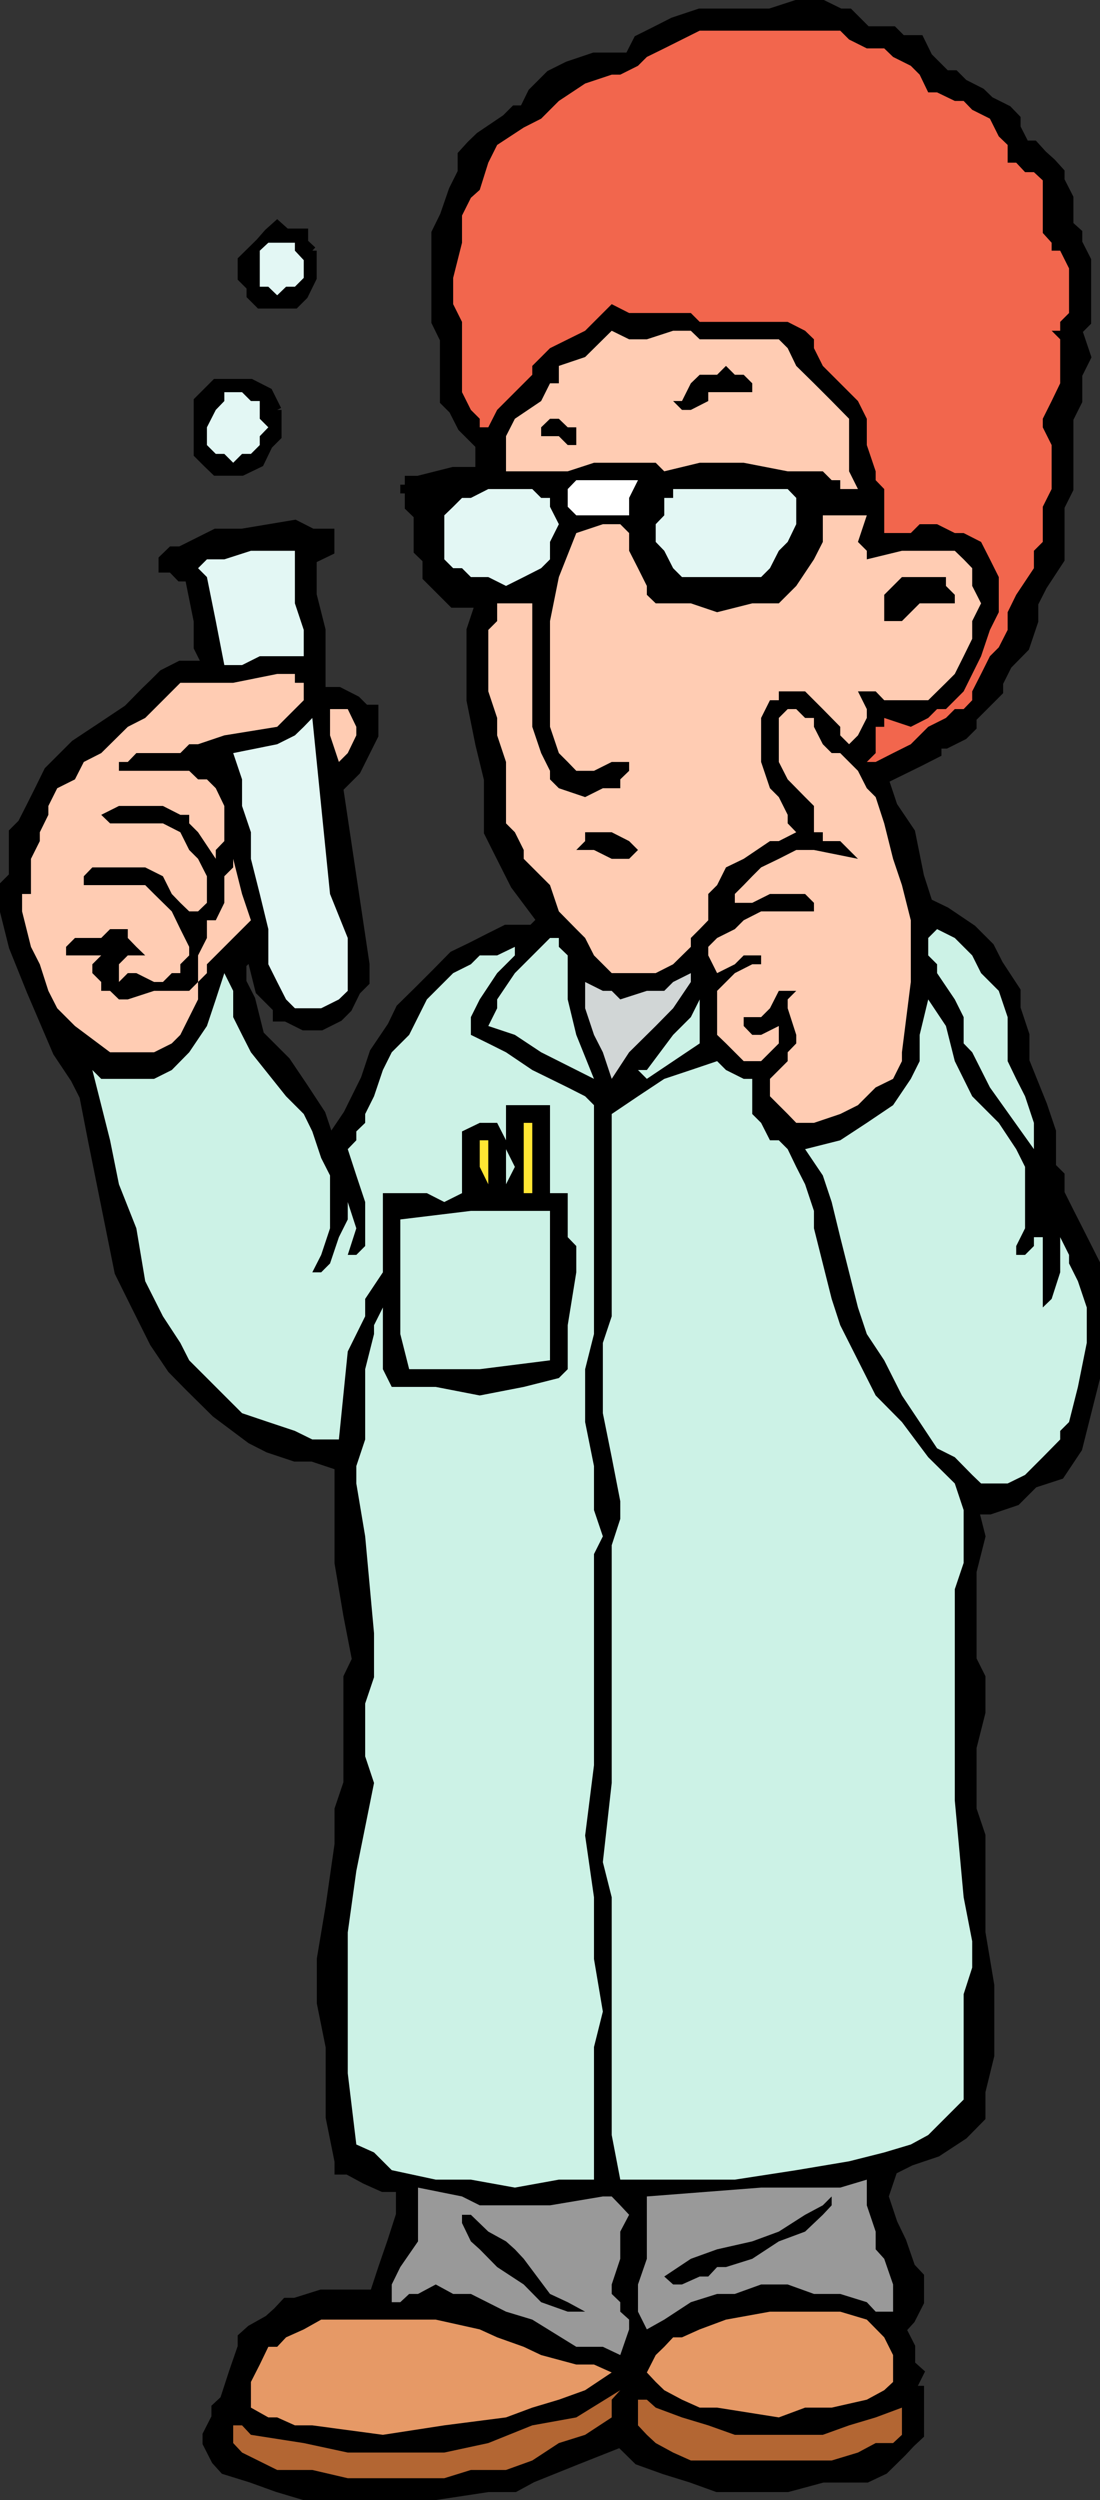 <svg xmlns="http://www.w3.org/2000/svg" width="360.06" height="818.06"><rect width="100%" height="100%" fill="#333333" stroke="none"/><path stroke="#000" stroke-miterlimit="10" stroke-width="2.857" d="M283.73 10.03h8.6l2.9 2.899h5.8l2.8 5.703 5.802 5.797h2.898l2.898 2.902 5.704 2.898 2.898 2.801 5.8 2.899 2.802 2.902v2.898l2.898 5.7h2.898l2.903 3.203 2.898 2.597 2.801 3.102v2.7l2.898 5.698v8.903l2.903 2.597v3.2l2.898 5.703v20.199l-2.898 2.898 2.898 8.602-2.898 5.8v8.598l-2.903 5.801v23l-2.898 5.8v17.2l-5.7 8.7-2.902 5.698v5.801l-2.898 8.602-5.7 5.8-2.902 5.797v2.801l-2.898 2.903-5.8 5.796v2.903l-2.802 2.8-5.796 2.9h-2.903v2.897l-5.699 2.903-11.602 5.7 2.903 8.698 5.8 8.602 2.9 14.398 2.8 8.7 5.8 2.8 8.598 5.801 5.801 5.8 2.898 5.7 5.704 8.7v5.698l2.898 8.704v8.597l5.8 14.403 2.9 8.597v11.602l2.8 2.8v5.798l2.898 5.8 2.903 5.7 5.8 11.5v37.5l-2.902 11.5-2.898 11.5-5.8 8.703-8.603 2.797-5.796 5.8-8.602 2.903h-2.898v-2.903h-2.903l2.903 11.5-2.903 11.5v28.801l2.903 5.8v11.5l-2.903 11.5v20.2l2.903 8.602v31.699l2.898 17.3v23l-2.898 11.798v8.402l-5.704 5.8-8.699 5.7-8.597 2.898-5.801 2.903-2.903 8.597 2.903 8.7 2.898 6 2.903 8.402 2.898 3.097v8.403l-2.898 5.7-2.903 3.198 2.903 5.7v5.8l2.898 2.602-2.898 5.8h2.898v14.598l-2.898 2.7-2.903 3.101-5.8 5.7-5.7 2.698h-14.398l-11.5 3.102h-23.102l-8.597-3.102-8.704-2.699-8.597-3.097-5.8-5.704-14.4 5.704-14.402 5.796-5.699 3.102h-8.7l-17.198 2.602H99.429l-8.7-2.602-8.597-3.102-8.703-2.699-2.797-3.097-2.903-5.704v-2.699l2.903-5.699v-3.2l2.797-2.6 2.902-8.9 2.898-8.402v-3.097l2.903-2.602 5.699-3.199 2.898-2.602 2.903-3.097h2.898l8.602-2.7h17.296l2.903-8.8 2.898-8.403 2.801-8.699v-8.898h-5.7l-5.8-2.602-5.7-3.097h-2.902v-2.903l-2.898-14.398v-23l-2.898-14.403V641.03l2.898-17.3 2.898-20.2v-11.5l2.903-8.602v-34.597l2.8-5.8-2.8-14.4-2.903-17.203V479.73l-8.699-2.898H96.53l-8.7-2.903-5.698-2.898-11.5-8.602-8.703-8.597-5.7-5.8-5.8-8.603-2.899-5.796-2.898-5.801-5.703-11.5-2.899-14.403-5.8-28.796-2.801-14.403-2.899-5.699-5.8-8.7-8.598-20.1-5.801-14.4-2.902-11.6v-8.598l2.902-2.903v-14.398l2.898-2.903 2.903-5.699 2.898-5.8 2.8-5.7 8.7-8.699 8.602-5.7 8.699-5.8 5.7-5.8 2.898-2.802 2.902-2.898 5.7-2.898h8.698l-2.898-5.801v-8.602l-2.902-14.398H59.03l-2.8-2.903h-2.9v-2.898l2.9-2.8h2.8l5.8-2.9 5.802-2.902h8.597l17.301-2.898 5.7 2.898h5.8v5.801l-5.8 2.801v11.602l2.902 11.5v20.097h5.796l5.704 2.903 2.898 2.898h2.898v8.602l-2.898 5.796-2.898 5.801-5.704 5.7 8.602 57.601v5.8l-2.898 2.9-2.801 5.698-2.903 2.903-5.796 2.898h-5.703l-5.797-2.898h-2.903v-2.903l-5.699-5.699-2.898-11.597-2.903 2.898v5.8l2.903 5.7 2.898 11.602 8.602 8.597 5.797 8.602 5.703 8.7 2.898 8.6 5.8-8.6 5.7-11.5 2.898-8.7 5.801-8.602 2.801-5.8 5.8-5.7 5.802-5.8 5.699-5.797 5.8-2.801 5.7-2.903 5.8-2.898h8.598l2.903-2.898-8.602-11.5-5.8-11.5-2.9-5.801v-17.3l-2.8-11.5-2.898-14.4v-23l2.898-8.702h-8.7l-5.698-5.7-2.903-2.898v-5.8l-2.898-2.802v-11.597l-2.902-2.801v-5.8h-2.899 2.898v-2.9h2.903l11.5-2.902h8.7v-8.597l-5.802-5.801-2.898-5.7-2.902-2.902v-20.2l-2.797-5.7v-29.1l2.796-5.7 2.903-8.398 2.898-5.801v-5.7l2.903-3.202 2.898-2.797 8.602-5.801 2.898-2.902h2.898l2.801-5.7 2.903-2.898 2.898-2.902 5.8-2.899 8.598-2.898h11.5l2.903-5.703 5.8-2.899 5.7-2.898 8.7-2.903h23l8.6-2.8h8.7l5.7 2.8h2.898l5.8 5.801"/><path fill="#f2664d" d="m289.428 15.83 2.903 2.802 5.8 2.898 2.9 2.898 2.8 5.801h2.898l5.801 2.801h2.898l2.801 2.898 5.801 2.903 2.898 5.8 2.903 2.797v5.801h2.8l2.9 3.102h2.897l2.903 2.7v17.198l2.898 3.2v2.601h2.801l2.898 5.8v14.599l-2.898 2.902v2.898h-2.8l2.8 2.801v14.398l-2.8 5.801-2.9 5.801v2.8l2.9 5.802v14.398l-2.9 5.8v11.5l-2.902 2.9v5.698l-5.796 8.704-2.801 5.699v5.8l-2.903 5.7-2.898 2.898-2.898 5.801-2.903 5.7v2.902l-2.8 2.898h-2.899l-2.898 2.898-5.801 2.903-5.7 5.7-5.8 2.897-5.7 2.903h-2.902l2.903-2.902v-8.598h2.796v-2.902l8.704 2.902 5.699-2.902 2.898-2.899h2.903l5.796-5.8 5.704-11.5 2.898-8.598 2.898-5.801v-11.5l-2.898-5.8-2.898-5.7-5.704-2.902h-2.898l-5.8-2.899h-5.7l-2.898 2.898h-8.704V160.03l-2.796-2.898v-2.903l-2.903-8.597v-8.602l-2.898-5.8-11.5-11.5-2.903-5.802v-2.898l-2.898-2.8-5.7-2.9h-28.8l-2.898-2.902h-20.203l-5.7-2.898-8.699 8.7-11.5 5.698-2.898 2.903-2.903 2.898v2.903l-11.5 11.5-2.898 5.699h-2.8v-2.8l-2.9-2.9-2.902-5.8v-23l-2.898-5.8v-8.603l2.898-11.5V70.53l2.903-5.8 2.898-2.598 2.8-8.903 2.9-5.8 8.699-5.7 5.703-2.898 2.898-2.903 2.899-2.898 8.601-5.7 8.7-2.901h2.8l5.8-2.899 2.9-2.898 5.699-2.801 5.8-2.902 5.801-2.899h46l2.899 2.899 5.8 2.902h5.7"/><path stroke="#000" stroke-miterlimit="10" stroke-width="2.857" d="M102.23 82.03v8.899l-2.801 5.703-2.899 2.898h-11.5l-2.898-2.898V93.83l-2.903-2.902v-5.797l5.801-5.703 2.8-3.2 2.9-2.597 2.902 2.597h5.797v3.2l2.8 2.601"/><path fill="#e3f7f4" d="m99.429 90.928-2.899 2.903h-2.898l-2.903 2.8-2.898-2.8h-2.8v-11.8l2.8-2.603h8.7v2.602l2.898 3.102v5.796"/><path fill="#ffccb3" d="M249.132 111.03h5.796l2.903 2.899 2.8 5.8 5.797 5.7 5.801 5.8 5.7 5.801v17.2l2.902 5.8h-5.8v-2.898h-2.802l-2.898-2.903h-11.5l-14.403-2.8H229.03l-11.601 2.8-2.797-2.8h-20.203l-8.598 2.8h-20.2v-11.5l2.9-5.699 8.6-5.8 2.9-5.801h2.898v-5.7l8.601-2.898 8.7-8.602 5.699 2.801h5.8l8.602-2.8h5.8l2.9 2.8h20.1"/><path d="M246.23 128.33h-14.4v2.9l-5.698 2.902h-2.903l-2.898-2.903h2.898l2.903-5.8 2.898-2.797h5.7l2.902-2.903 2.898 2.903h2.898l2.801 2.796v2.903"/><path stroke="#000" stroke-miterlimit="10" stroke-width="2.857" d="M90.73 134.132v8.597l-2.9 2.903-2.8 5.796-5.8 2.801h-8.598l-2.903-2.8-2.898-2.899v-17.3l5.8-5.802h11.5l5.7 2.903 2.898 5.8"/><path fill="#e3f7f4" d="m85.03 137.03 2.8 2.8-2.8 2.9v2.902l-2.898 2.898h-2.903l-2.898 2.898-2.902-2.898h-2.797l-2.903-2.898v-5.801l2.903-5.7 2.797-2.902v-2.898h5.8l2.903 2.898h2.898v5.801"/><path d="M188.632 142.73v2.902h-2.801l-2.902-2.903h-5.797v-2.898l2.898-2.8h2.898l2.903 2.8h2.8v2.898"/><path fill="#fff" d="m208.83 157.132-2.902 5.796v5.704h-17.296l-2.801-2.801v-5.8l2.8-2.9h20.2"/><path fill="#e3f7f4" d="m257.83 160.03 2.802 2.898v8.602l-2.801 5.8-2.902 2.9-2.899 5.698-2.898 2.903h-25.903l-2.898-2.902-2.902-5.7-2.797-2.898v-5.8l2.797-2.9v-5.703h2.902v-2.898h37.5m-77.801 5.8 2.898 5.7-2.898 5.8v5.7l-2.898 2.898-5.704 2.903-5.796 2.898-5.801-2.898h-5.7l-2.902-2.902h-2.898l-2.902-2.899v-14.398l2.902-2.801 2.898-2.902h2.903l5.699-2.899h14.398l2.903 2.898h2.898v2.903"/><path fill="#ffccb3" d="m283.73 168.632-2.9 8.699 2.9 2.898v2.801l11.5-2.8h17.3l2.899 2.8 2.8 2.898v5.801l2.903 5.7-2.903 5.8v5.801l-2.8 5.7-2.899 5.8-2.898 2.898-5.801 5.704h-14.403l-2.796-2.903h-5.801l2.898 5.801v2.898l-2.898 5.704-2.902 2.898-2.899-2.898v-2.801l-5.7-5.8-2.901-2.9-2.899-2.902h-8.601v2.903h-2.899l-2.898 5.796v14.403l2.898 8.598 2.899 2.902 2.902 5.8v2.797l2.8 2.903-5.702 2.898h-2.899l-8.602 5.801-5.796 2.8-2.903 5.802-2.898 2.898v8.602l-2.8 2.898-2.9 2.898v2.903l-5.8 5.7-5.7 2.897H200.23l-5.8-5.796-2.899-5.704-2.898-2.898-5.704-5.8-2.898-8.598-8.602-8.602v-2.898l-2.898-5.801-2.898-2.903v-20.097l-2.903-8.7v-5.703l-2.898-8.699v-20.097l2.898-2.903v-5.8h11.5v40.402l2.903 8.597 2.898 5.801v2.801l2.898 2.898 8.602 2.903 5.8-2.903h5.7v-2.898l2.898-2.8v-2.9h-5.699l-5.8 2.9h-5.797l-2.801-2.9-2.902-2.902-2.899-8.597v-34.602l2.898-14.398 5.704-14.403 8.699-2.898h5.7l2.897 2.898v5.801l2.903 5.7 2.898 5.8v2.903l2.903 2.796h11.5l8.597 2.903 11.5-2.903h8.7l5.703-5.699 5.796-8.699 2.903-5.7v-8.698h14.398"/><path fill="#e3f7f4" d="M96.53 180.23v17.198l2.899 8.704v8.597H85.03l-5.8 2.903h-5.801l-2.797-14.403-2.903-14.398-2.898-2.902 2.898-2.899h5.7l8.703-2.8H96.53"/><path d="m309.632 191.73 2.898 2.902v2.796h-11.5l-2.898 2.903-2.903 2.898h-5.8v-8.597l5.8-5.801h14.403v2.898"/><path fill="#ffccb3" d="M99.429 223.429v5.703l-8.7 8.699-17.3 2.8-8.598 2.9h-2.902l-2.899 2.898H44.632l-2.801 2.902h-2.902v2.898h23l2.902 2.801h2.898l2.903 2.899 2.797 5.8v11.5l-2.797 2.903v2.898l-5.801-8.7-2.902-2.902v-2.796H59.03l-5.7-2.903h-14.4l-5.797 2.903 2.898 2.796h17.3l5.7 2.903 2.899 5.8 2.902 2.9 2.898 5.698v8.7l-2.898 2.8H61.93l-2.899-2.8-2.8-2.899-2.9-5.8-5.8-2.9h-17.3l-2.801 2.9v2.902h20.1l2.899 2.898 5.8 5.7 2.801 5.8 2.899 5.8v2.802l-2.899 2.898v2.898h-2.8l-2.9 2.903h-2.9l-5.797-2.903H41.83l-2.902 2.903v-5.8l2.902-2.9h5.7l-2.9-2.8-2.8-2.903v-2.898h-5.8l-2.9 2.899h-8.6l-2.9 2.902v2.8h11.5l-2.902 2.9v2.897l2.903 2.903v2.898h2.898l2.899 2.801h2.902l8.598-2.8h11.5l2.902-2.9v-8.698l2.898-5.704v-5.796h2.903l2.797-5.704v-8.699l2.902-2.898v-2.8l2.898 11.5 2.903 8.6-2.903 2.9-2.898 2.897-5.7 5.704-2.902 2.898v2.898l-2.898 2.903v5.7l-2.902 5.8-2.899 5.8-2.8 2.797-5.801 2.903H36.03l-11.5-8.602-5.8-5.8-2.9-5.7-2.8-8.699-2.898-5.7-2.903-11.6v-5.7h2.903v-11.5l2.898-5.8v-2.9l2.8-5.698v-2.903l2.9-5.8 5.8-2.899 2.899-5.7 5.703-2.902 8.699-8.597 5.7-2.903 5.8-5.796 2.898-2.903 2.801-2.8h17.3l14.4-2.899h5.8v2.898h2.899m14.401 8.602 2.802 5.8v2.802l-2.801 5.796-2.903 2.903-2.898-8.7v-8.6h5.8m161.2 14.398 2.899 2.902 2.902 2.898 2.898 5.7 2.903 2.902 2.796 8.598 2.903 11.601 2.898 8.602 2.903 11.5v20.199l-2.903 23v2.898l-2.898 5.801-5.7 2.8-2.902 2.9-2.898 2.902-5.8 2.898-8.603 2.899h-5.796l-2.801-2.899-2.903-2.898-2.898-2.903v-5.699l5.8-5.8v-2.9l2.802-2.901v-2.797l-2.801-8.703v-2.899l2.8-2.8h-5.703l-2.898 5.699-2.898 2.902h-5.704v2.898l2.801 2.903h2.903l5.796-2.903v5.7l-2.898 2.902-2.898 2.898h-5.704l-2.898-2.898-2.898-2.902-2.903-2.797v-14.403l2.903-2.898 2.898-2.902 5.7-2.899h2.902v-2.898h-5.704l-2.898 2.898-5.8 2.899-2.9-5.797v-2.801l2.9-2.902 5.8-2.899 2.898-2.898 5.704-2.903h17.296v-2.8l-2.898-2.899h-11.5l-5.8 2.899h-5.7v-2.899l2.898-2.898 2.801-2.903 2.903-2.898 5.796-2.8 5.704-2.9h5.796l14.403 2.9-2.903-2.9-2.898-2.902h-5.7v-2.898h-2.902v-8.602l-2.898-2.898-5.7-5.8-2.902-5.7v-14.402l2.903-2.899h2.8l2.9 2.899h2.897v2.902l2.903 5.7 2.898 2.898h2.801"/><path fill="#e3f7f4" d="m108.03 292.53 5.8 14.399v17.3l-2.901 2.801-5.797 2.898H96.53l-2.898-2.898-2.903-5.7-2.898-5.8v-11.5l-2.8-11.5-2.9-11.5v-8.7l-2.902-8.6v-8.7l-2.898-8.602 14.398-2.898 5.801-2.898 2.899-2.801 2.8-2.903 5.801 57.602"/><path d="m208.83 278.132-2.902 2.898h-5.699l-5.8-2.898h-5.797l2.898-2.903v-2.898h8.7l5.698 2.898 2.903 2.903"/><path fill="#ccf2e6" d="m326.928 324.23 2.903 8.6v14.4l2.8 5.8 2.9 5.7 2.897 8.698v8.602l-14.398-20.2-5.8-11.5-2.802-2.901v-8.598l-2.898-5.8-5.8-8.602v-2.899l-2.9-2.898v-5.703l2.9-2.899 5.8 2.899 5.7 5.703 2.902 5.797 5.796 5.8M185.83 312.632v14.398l2.802 11.602 5.796 14.398-17.296-8.7-8.602-5.698-8.7-2.903 2.9-5.8v-2.899l5.8-8.601 11.5-11.5h2.898v2.902l2.903 2.8"/><path fill="#ccf2e6" d="m168.53 312.632-5.8 5.796-5.7 8.602-2.898 5.8v5.802l5.699 2.796 5.8 2.903 8.598 5.8 11.602 5.7 5.7 2.898 2.897 2.903v74.898l-2.898 11.5v17.3l2.898 14.4v14.402l2.903 8.597-2.902 5.801v69.102l-2.899 23 2.898 20.199v20.2l2.903 17.198-2.902 11.602v43.398h-11.5l-14.399 2.602-14.398-2.602h-11.5l-14.403-3.097-5.8-5.801-5.797-2.602-2.801-23.3V632.33l2.8-20.102 2.9-14.398 2.897-14.403-2.898-8.699v-17.3l2.898-8.598v-14.403l-2.898-31.699-2.898-17.3v-5.7l2.898-8.699v-23l2.898-11.5v-2.898l2.903-5.801v20.2l2.898 5.8h14.403l14.398 2.8 14.398-2.8 11.5-2.903 2.903-2.898v-14.398l2.8-17.301v-8.602l-2.8-2.898v-14.403h-5.8v-28.796h-14.4v14.398l2.9 5.8-2.9 5.7v-14.398l-2.902-5.704h-5.699l-5.8 2.801v20.2l-5.802 2.902-5.699-2.903h-14.398v25.903l-5.8 8.7v5.698l-5.7 11.5-2.903 28.801h-8.699l-5.699-2.8-8.7-2.9-8.6-2.901-5.801-5.797-5.7-5.703-5.8-5.797-2.899-5.703-5.7-8.7-5.8-11.5-2.898-17.3-5.703-14.399-2.899-14.398-2.898-11.5-2.903-11.5 2.903 2.898h17.297l5.8-2.898 5.7-5.801 5.8-8.602 2.903-8.699 2.797-8.601 2.902 5.8v8.602l2.898 5.8 2.903 5.7 11.5 14.398 5.797 5.801 2.8 5.7 2.903 8.698 2.898 5.704v17.297l-2.898 8.703-2.903 5.699h2.903l2.898-2.902 2.898-8.598 2.903-5.8v-5.7l2.8 8.598-2.8 8.703h2.8l2.9-2.903V393.33l-2.9-8.7-2.8-8.6 2.8-2.9v-2.902l2.9-2.8v-2.899l2.897-5.8 2.903-8.598 2.898-5.801 5.7-5.7 5.8-11.6 8.602-8.602 5.8-2.899 2.9-2.898h5.698l5.801-2.801v2.8"/><path fill="#d1d6d6" d="m226.132 321.33-5.801 8.599-5.7 5.8-8.703 8.602-5.699 8.7-2.898-8.7-2.902-5.7-2.899-8.702v-8.598l5.8 2.898h2.9l2.8 2.801 8.7-2.8h5.698l2.903-2.9 5.8-2.902v2.903"/><path fill="#ccf2e6" d="m303.83 327.03 5.802 8.7 2.898 11.5 5.7 11.5 8.698 8.698 5.704 8.602 2.898 5.8v20.099l-2.898 5.8v2.903h2.898l2.899-2.903v-2.898h2.902v25.898-2.898l2.898-2.8 2.801-8.7v-11.5l2.899 5.8v2.798l2.902 5.8 2.898 8.602v11.597l-2.898 14.403-2.903 11.5-2.898 2.898v2.801l-5.7 5.8-5.8 5.802-5.7 2.796h-8.698l-2.903-2.796-5.699-5.801-5.8-2.903-5.7-8.597-5.8-8.7-5.802-11.5-5.699-8.6-2.898-8.7-2.903-11.5-2.898-11.5-2.8-11.5-2.9-8.7-5.8-8.6 11.5-2.9 8.7-5.703 8.6-5.796 5.802-8.602 2.898-5.8v-8.598l2.8-11.602m-74.8 14.398-17.3 11.602-2.9-2.898h2.9l8.6-11.5 5.802-5.801 2.898-5.8v14.398"/><path fill="#ccf2e6" d="M243.429 353.03h2.8v11.5l2.903 2.899 2.898 5.703h2.899l2.902 2.898 2.8 5.8 2.9 5.7 2.897 8.7v5.698l5.801 23.102 2.801 8.602 11.602 23 8.597 8.699 8.602 11.5 8.7 8.598 2.897 8.703v17.297l-2.898 8.601v69.102l2.899 31.699 2.8 14.398v8.602l-2.8 8.7v34.5l-5.797 5.8-2.903 2.898-2.898 2.903-5.7 3.097-8.702 2.602-11.5 2.898-17.297 2.903-20.102 3.097h-37.5l-2.8-14.597V620.83l-2.9-11.5 2.9-25.902v-77.797l2.8-8.602v-5.8l-2.8-14.4-2.9-14.401v-23l2.9-8.7V364.53l8.6-5.8 8.598-5.7 8.704-2.898 8.597-2.903 2.903 2.903 5.796 2.898"/><path fill="#ffe633" d="M174.23 367.428v23h-2.802v-23h2.801m-14.399 8.602v14.399-2.899l-2.8-5.7v-8.698h2.8v2.898"/><path fill="#ccf2e6" d="M180.03 401.928v43.204l-23 2.898h-23.1l-2.899-11.5v-37.5l23.102-2.8h25.898v5.698"/><path fill="#999" d="M283.73 713.23v8.402l2.902 8.597v5.801l2.796 3.102 2.903 8.398v8.899h-5.7l-2.902-3.098-8.699-2.7h-8.602l-8.597-3.1h-8.7l-8.6 3.1h-5.802l-8.597 2.7-8.704 5.7-5.699 3.198-2.898-5.8v-8.899l2.898-8.398v-20.403l37.403-2.898h25.898l8.7-2.602m-80.7 8.403 2.898 3.097-2.898 5.5v8.903l-2.8 8.398v3.102l2.8 2.699v3.097l2.898 2.602v3.2l-2.898 8.402-5.7-2.704h-8.698l-14.403-8.898-8.597-2.602-11.5-5.796h-5.801l-5.7-3.102-5.8 3.102h-2.902l-2.899 2.699h-2.8v-5.8l2.8-5.7 5.8-8.403v-17.597l14.4 2.898 5.8 2.903h23l17.3-2.903h2.9l2.8 2.903"/><path d="m272.23 721.632-2.9 3.097-5.8 5.5-8.601 3.2-8.7 5.703-8.597 2.699h-2.903l-2.898 3.097h-2.8l-5.802 2.602h-2.898l-2.902-2.602 8.703-5.796 8.597-3.102 11.5-2.601 8.7-3.2 8.601-5.5 5.8-3.097 2.9-2.903v2.903m-106.598 11.796 2.898 2.602 2.898 3.102 8.602 11.5 5.8 2.699 5.7 3.097h-5.7l-8.698-3.097-5.704-5.8-8.699-5.7-5.699-5.8-2.898-2.603-2.903-6v-2.699h2.903l5.699 5.5 5.8 3.2"/><path fill="#e69966" d="M292.33 770.632v8.797l-2.901 2.703-5.7 3.097-11.5 2.602h-8.699l-8.601 3.2-20.2-3.2h-5.699l-5.8-2.602-5.802-3.097-2.796-2.703-2.903-3.098 2.903-5.7 2.796-2.702 2.903-3.098h2.898l5.801-2.602 8.602-3.199 14.398-2.601h23l8.7 2.601 5.698 5.8 2.903 5.802m-115.199 0 11.5 3.097h5.796l5.801 2.602-8.699 5.8-8.602 3.098-8.699 2.602-8.597 3.2-20.204 2.6-20.097 3.098-23.102-3.097H96.53l-5.8-2.602h-2.9l-5.698-3.2v-8.402l2.898-5.699 2.8-5.8h2.9l2.902-3.098 5.797-2.602 5.703-3.199h37.5l14.398 3.2 5.7 2.6 8.698 3.098 5.704 2.704"/><path fill="#b36633" d="M200.23 785.23v5.8l-8.7 5.7-8.602 2.698-8.699 5.704-8.597 3.097h-11.5l-8.704 2.7h-31.597l-11.602-2.7h-11.5l-11.5-5.699-2.898-3.101v-5.797h2.898l2.903 3.097 17.297 2.7 14.402 3.101h31.597l14.403-3.101 14.398-5.797 14.403-2.602 14.398-8.898-2.8 3.097m95 2.601v8.9l-2.9 2.698h-5.698l-5.801 3.102-8.602 2.602h-46.097l-5.801-2.602-5.7-3.102-2.902-2.699-2.898-3.097v-8.403h2.898l2.903 2.602 8.597 3.2 8.602 2.6 8.7 3.098h28.8l8.598-3.097 8.703-2.602 8.597-3.2"/></svg>
